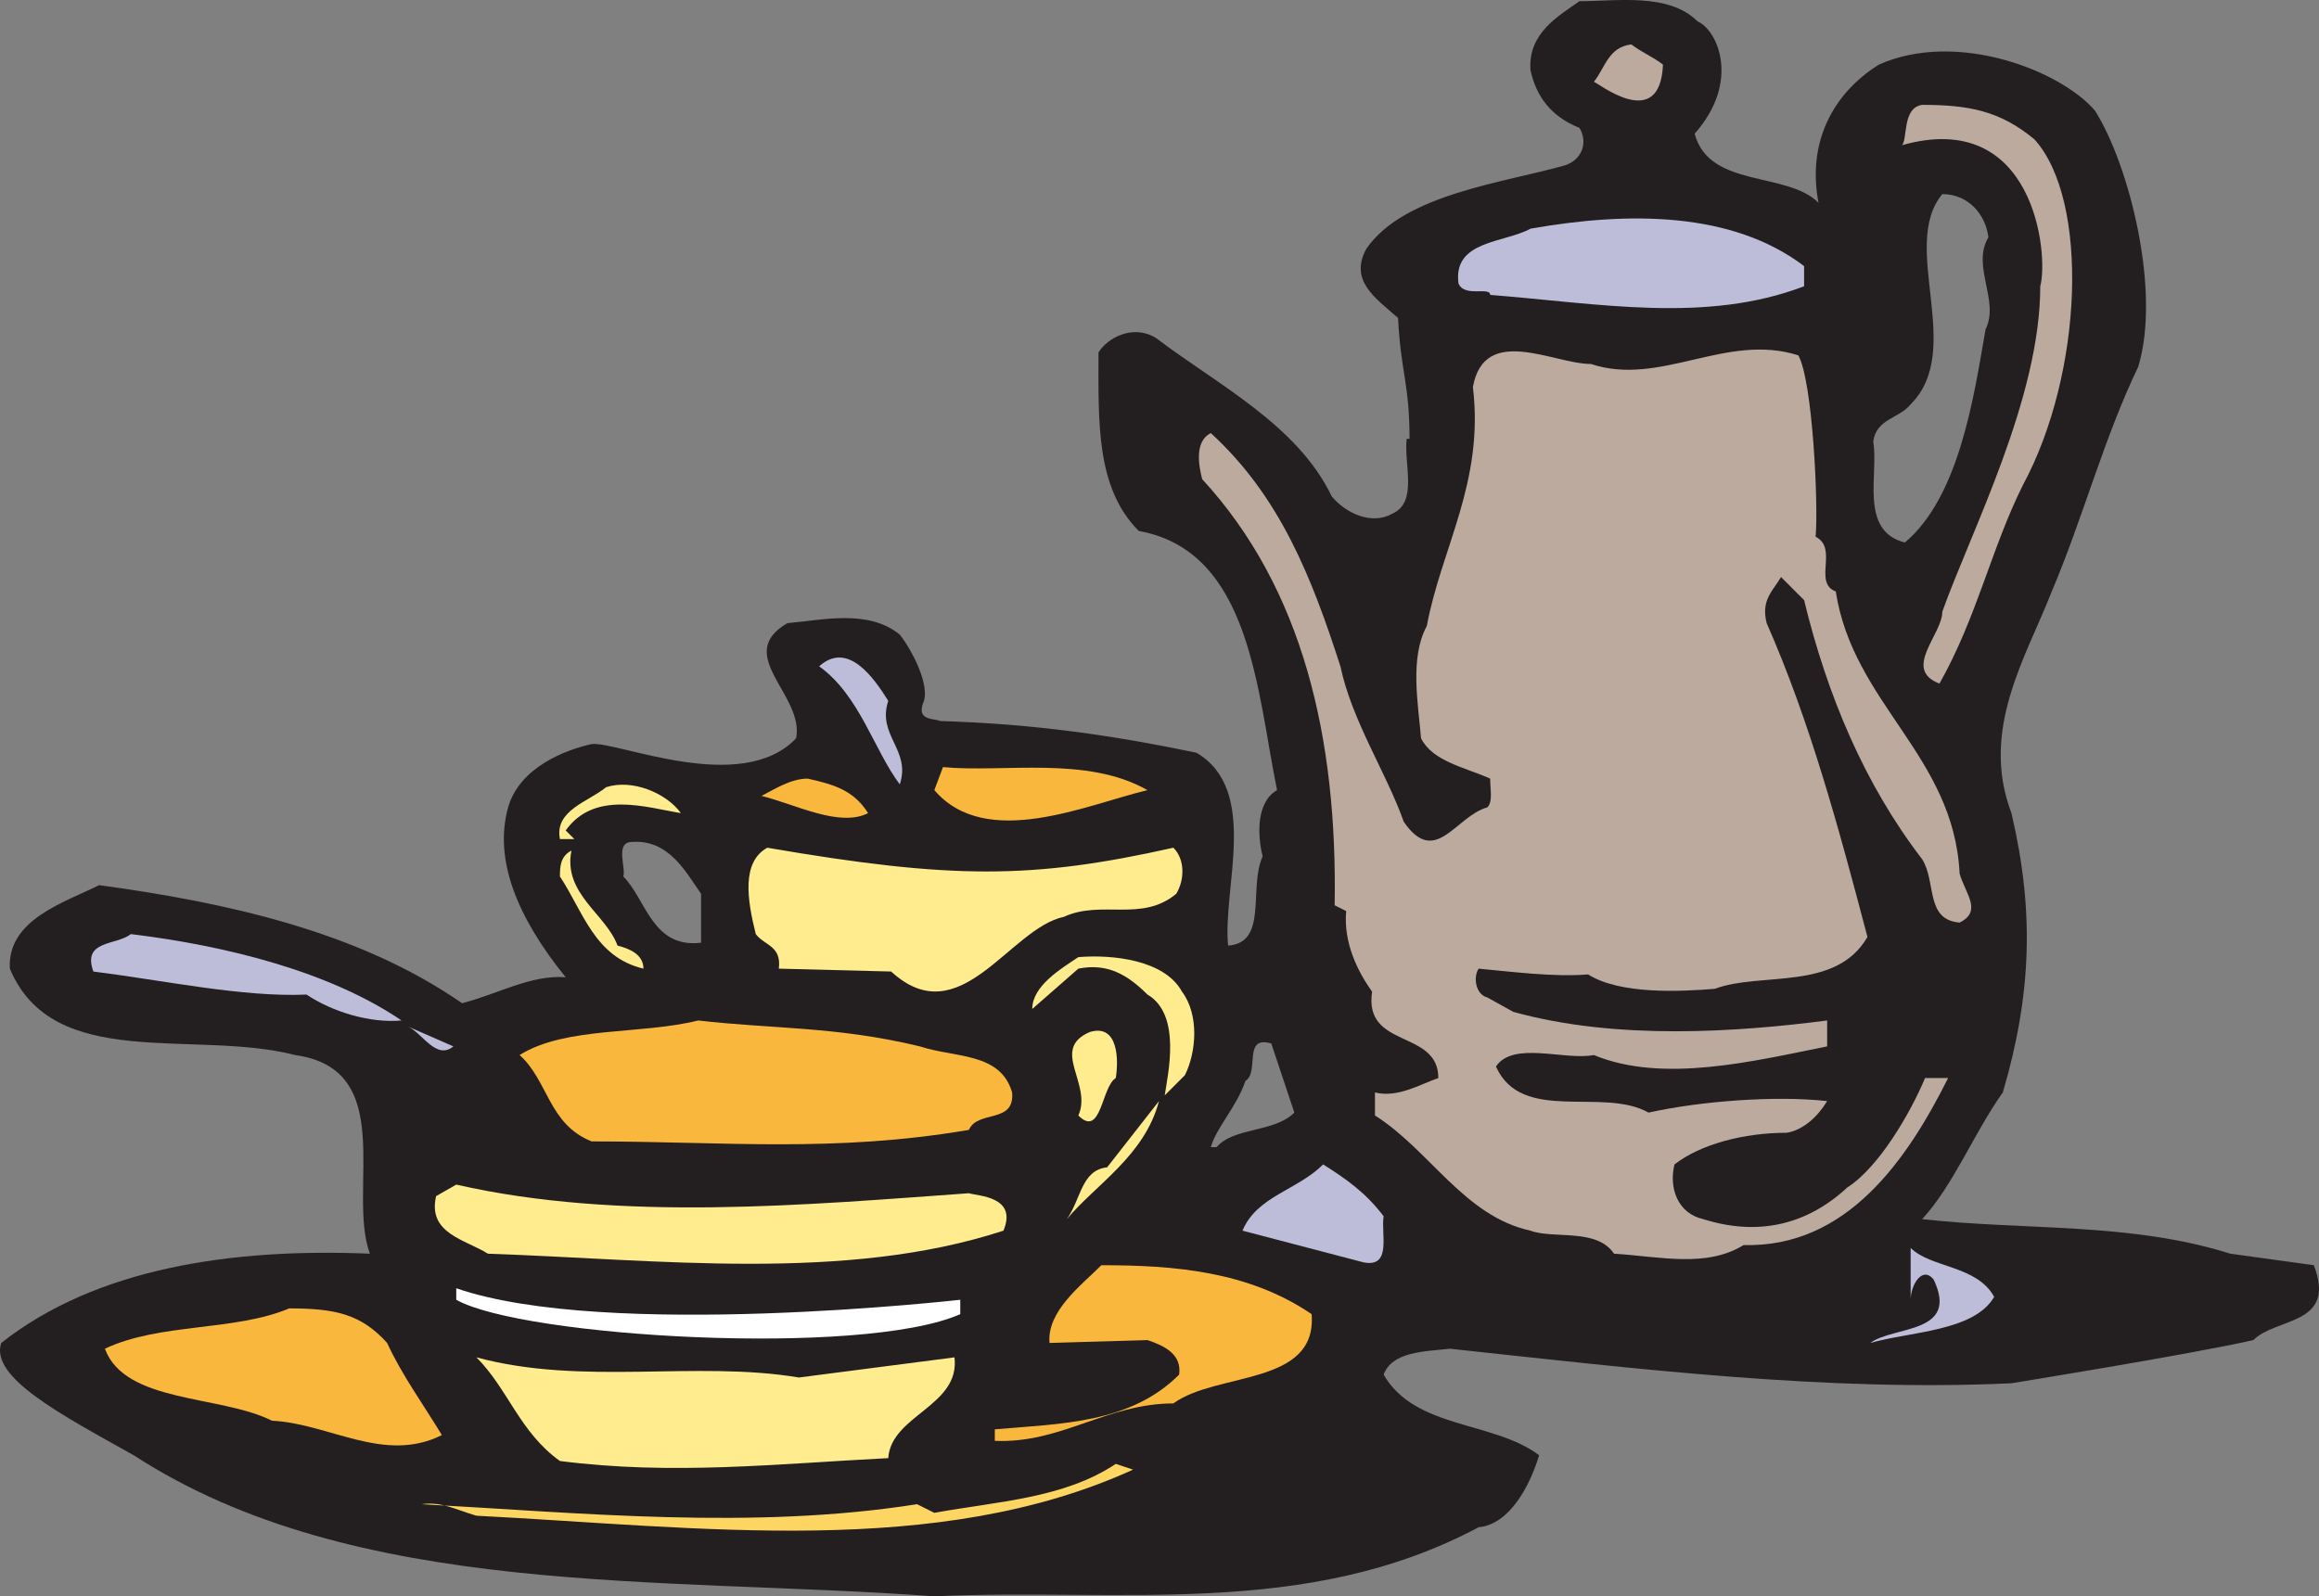 <svg xmlns="http://www.w3.org/2000/svg" width="603.908" height="415.816"><rect width="100%" height="100%" fill="#808080" stroke="none"/><path fill="#231f20" fill-rule="evenodd" d="M442.068 5.566c5.25 2.25 11.25 15.75-.75 29.25 3.75 14.25 24 9.75 32.25 18-3-15.75 3.75-28.5 15.75-36 20.25-9 47.25 1.5 56.25 12 9 14.25 17.25 47.25 11.25 66.75-9 18.75-14.25 39-22.5 58.5-6.75 17.25-18.75 36-10.5 57.75 6 25.5 5.25 47.25-2.25 72.75-7.5 10.5-12.75 24-21 33 27 3 54 .75 80.25 9l21.75 3c6 15.75-9.75 13.5-15.75 19.5-16.5 3.75-63 11.25-63 11.25-48 2.25-97.5-3.75-146.25-9-6.75.75-15 .75-17.25 6.75 8.25 14.25 28.5 12 40.5 21-2.25 7.5-7.5 18-15.75 18.75-45 24-93.75 15.75-141.75 18-71.25-5.25-150.75.75-208.5-36.75-18.75-10.5-37.5-20.25-34.5-29.25 24.75-19.5 60-24.75 96-23.25-6-16.5 7.5-48-19.5-51.75-26.25-6.75-63 4.5-74.25-22.5-.75-12.75 14.25-17.25 23.25-21.75 33 4.5 67.5 12 94.5 30.75 9-2.25 18-7.5 27-6.75-12.75-15.75-18.75-30.75-15-44.25 3-10.5 15-15 21.75-16.5 6.75-.75 39 13.5 53.25-1.5 2.25-11.25-16.5-21.75-2.25-30 9-.75 21-3.75 29.25 3 3 3.75 8.25 13.5 6 18-1.5 4.5 3 3.75 4.5 4.5 24.75.75 45 3.75 66.75 8.25 16.5 9.75 6.75 35.25 8.25 50.25 10.5-.75 5.25-15 9-23.25-1.5-6-1.5-14.25 3.75-17.25-5.25-25.5-6.75-62.25-36-67.5-11.25-11.25-10.5-28.5-10.5-46.5 2.25-3.75 9-7.5 15-3.75 15.75 12 36.75 22.5 45.75 41.25 3.75 4.5 10.5 7.5 15.75 4.5 6.75-3 3-12.75 3.75-19.5h.75c0-14.25-2.25-17.25-3-31.5-6-5.25-12.75-9.75-8.25-18 9.75-14.25 36-17.25 51.75-21.75 4.5-1.5 6-6 3.75-9.75-7.5-3-11.25-8.25-12.75-15-.75-9.75 7.5-14.25 12.75-18 9.75 0 23.25-2.25 30.75 5.25m63.75 45c-11.25 13.5 6 40.5-8.25 54.75-3 3.75-9 3.75-9.75 9.75 1.5 8.25-3.75 23.25 8.25 26.25 14.25-12 18-38.25 21-55.5 3.75-7.5-3.75-16.5.75-24-.75-6-5.25-11.25-12-11.25m-341.25 168.75c-4.5 0-1.5 6.75-2.25 9 6 6 7.5 18.75 20.25 17.25v-12.75c-3.75-5.25-8.25-14.25-18-13.5m166.5 52.5c-7.5-2.25-3 7.5-6.75 9.75-2.25 6.75-7.5 12-9 17.25h1.5c4.5-5.25 15-3.75 20.25-9l-6-18"/><path fill="#bcaa9f" fill-rule="evenodd" d="M433.068 16.816c-.75 18-17.25 4.5-18 4.5 3-3.75 3.75-9 9.75-9.75 3 2.25 5.25 3 8.25 5.25m96.75 19.5c14.25 15.75 12.75 60.75-3 90-8.25 16.5-12 34.5-21.75 51.75-9.75-3.75.75-12.75.75-18.75 7.5-21 25.5-55.5 25.5-84.75 2.25-8.25-1.5-46.5-36-36.75 1.5-1.5 0-9.75 5.25-10.5 12 0 20.25 1.5 29.25 9"/><path fill="#bebdd9" fill-rule="evenodd" d="M469.818 69.316v5.25c-25.5 9.75-53.25 4.5-81.75 2.25 0-2.25-6.75.75-8.25-3-1.5-11.25 12-10.5 18.75-14.25 25.5-4.5 52.5-4.5 71.25 9.75"/><path fill="#bcaa9f" fill-rule="evenodd" d="M468.318 92.566c3.75 6.75 5.25 39 4.5 47.25 6 3-.75 12 5.25 14.25 4.5 29.25 30.75 42.75 32.25 73.5 1.5 5.25 6 9.75 0 12.75-9-.75-6-10.5-9.75-16.5-15-19.5-24.75-42.75-30.75-67.5l-6-6c-2.25 3.75-5.25 6-3.75 12 11.25 25.5 18.75 53.25 26.25 81.75-8.25 14.25-27.75 9-39.75 13.5-9 .75-24.75 1.5-33-3.75-9 .75-20.25-.75-28.5-1.5-1.5 2.25-.75 6.75 2.25 7.5l6.75 3.75c27 7.5 58.5 5.25 81.75 2.25v6.75c-18.75 3.75-42.75 9.75-60.75 2.25-7.5 1.5-21-3.75-25.5 3 6.75 15 27.75 5.25 39.75 12 13.5-3 33-4.5 46.5-3-2.25 3.75-6 7.5-10.5 8.25-11.25 0-22.5 3-29.25 8.25-1.5 6 .75 12.75 7.5 14.25 14.25 4.5 27 1.5 37.5-8.25 8.25-5.25 16.5-19.5 20.25-28.5h6c-10.5 21-26.25 44.25-53.25 43.5-9.75 6-21.75 3-33.75 2.25-4.5-6.75-15.75-3.75-21.75-6-17.25-3.75-26.25-21-40.5-30v-6c6 1.5 12-2.25 16.5-3.75 0-12.75-19.5-7.5-17.25-22.5-3.75-5.25-7.5-12.75-6.75-21l-3-1.5c.75-43.5-8.25-82.5-34.5-111-.75-3-2.25-9.75 2.25-12 18 16.5 26.25 37.5 33.75 60.75 3 14.25 12 27.75 16.5 40.5 8.25 12 13.5-1.5 21.75-3.75 1.5-1.5.75-4.5.75-7.5-6.75-3-15-4.5-18-10.5-.75-9-3-21 1.5-29.25 3.75-20.25 15-37.5 12-62.25 3-16.5 21-6 30.75-6 18 6 35.25-8.25 54-2.25"/><path fill="#bebdd9" fill-rule="evenodd" d="M231.318 182.566c-3 9 6 12.75 3 21.75-6.75-9-10.5-23.25-21-30.75 7.5-6.75 14.25 3 18 9"/><path fill="#fab73d" fill-rule="evenodd" d="M298.818 205.816c-15.75 3.75-42 15.75-55.5 0l2.25-6c15.75 1.5 37.5-3 53.25 6m-72.75 6c-7.5 3.75-18.75-2.25-27.75-4.5 3-1.5 7.5-4.5 12-4.5 6.75 1.5 12 3 15.75 9"/><path fill="#feec8e" fill-rule="evenodd" d="M177.318 211.816c-9-1.5-22.5-6-30 4.5l2.25 2.25h-3.75c-1.5-7.5 7.5-9.75 12-13.5 6.75-2.25 15.75 1.5 19.5 6.75m128.25 9c3 3 3 8.25.75 12-9 7.5-19.5 1.5-29.25 6-14.25 3-27 30.75-45 14.25l-29.25-.75c.75-6-3.75-6-6-9-2.25-9-3.75-18.75 3-22.5 48 8.25 69 8.25 105.75 0m-144.75 25.5c3 .75 6.75 2.25 6.75 6-12.75-3-15.75-15-21.75-24 0-2.25 0-5.25 3-6.75-2.25 11.25 9 16.5 12 24.75"/><path fill="#bebdd9" fill-rule="evenodd" d="M104.568 265.816c-8.25.75-18-2.25-24.75-6.75-16.5.75-37.5-3.75-55.5-6-3-8.25 6-6.75 9.75-9.75 24.75 3 51.75 9.75 70.5 22.5"/><path fill="#feec8e" fill-rule="evenodd" d="M307.818 258.316c4.5 6 3.75 15.75.75 21.75l-5.25 5.25c.75-5.25 4.5-21-4.5-26.25-5.25-5.25-10.5-8.25-18-6.75l-12 10.5c0-6 7.5-10.5 12-13.5 9-.75 22.5.75 27 9"/><path fill="#fab73d" fill-rule="evenodd" d="M239.568 272.566c9 3 21 1.5 24 12 .75 8.25-9 4.5-11.25 9.75-35.25 6-63.75 3-98.25 3-11.25-4.5-11.25-15.75-18.75-22.5 12-7.5 31.5-5.25 46.5-9 19.5 2.25 36 1.5 57.75 6.75"/><path fill="#bebdd9" fill-rule="evenodd" d="M118.068 272.566c-4.5 3.75-8.25-3.75-12-5.25l12 5.25"/><path fill="#feec8e" fill-rule="evenodd" d="M290.568 280.816c-3.75 2.25-3.75 15.75-9.75 9.75 3.75-8.25-7.5-17.25 3-21.75 7.5-2.25 7.5 7.5 6.75 12m-12.75 36.75c3.75-5.25 3.75-12.75 10.5-13.5l13.5-17.25c-3.75 14.25-16.5 21.75-24 30.75"/><path fill="#bebdd9" fill-rule="evenodd" d="M360.318 316.816c-.75 4.5 2.25 13.5-5.25 12l-31.5-8.25c3.75-9 14.25-10.5 21-17.25 6 3.75 11.25 7.5 15.75 13.5"/><path fill="#feec8e" fill-rule="evenodd" d="M252.318 310.816c2.25.75 12.75.75 9 9.75-41.25 13.5-90 7.5-134.25 6-6-3.75-15.75-5.25-13.5-15l5.25-3c42.75 9.75 91.5 5.25 133.5 2.25"/><path fill="#bebdd9" fill-rule="evenodd" d="M519.318 337.816c-5.25 9-21.75 9-32.25 12 6-4.5 23.25-2.25 16.5-16.5-3-3.75-6 1.5-6 5.25v-13.5c5.25 5.25 17.25 4.5 21.75 12.75"/><path fill="#fab73d" fill-rule="evenodd" d="M341.568 342.316c1.5 18.75-24.75 15-36 23.25-17.25 0-29.25 10.5-46.5 9.75v-3c17.25-1.5 35.25-1.5 48-14.25.75-5.25-3.75-7.5-8.25-9l-25.5.75c-.75-8.25 8.25-15 13.5-20.25 18.75 0 38.25 1.5 54.75 12.75"/><path fill="#fff" fill-rule="evenodd" d="M250.068 338.566v3.75c-25.5 11.25-114 6-131.25-3.75v-3c39 13.5 131.25 3 131.25 3"/><path fill="#fab73d" fill-rule="evenodd" d="M100.818 349.816c3.75 8.25 9.75 16.5 14.25 24-15 7.5-29.25-3-44.25-3.75-13.5-6.75-38.25-4.5-43.5-18.75 14.25-6.75 33.75-4.5 48-10.5 12 0 18.75 1.5 25.5 9"/><path fill="#feec8e" fill-rule="evenodd" d="m208.068 358.816 40.5-5.25c1.5 12.75-16.5 15-17.25 26.25-29.25 1.5-56.25 4.5-85.5.75-10.5-7.5-13.5-18.75-21.75-27 27.75 7.5 57 .75 84 5.25"/><path fill="#fdd562" fill-rule="evenodd" d="M295.068 382.816c-51 23.25-112.5 15-171 12-5.25-1.5-9-3.75-14.25-3 41.25 2.25 86.25 6.75 129 0l4.5 2.25c16.5-3 33.75-3.75 47.25-12.75l4.5 1.5"/></svg>
